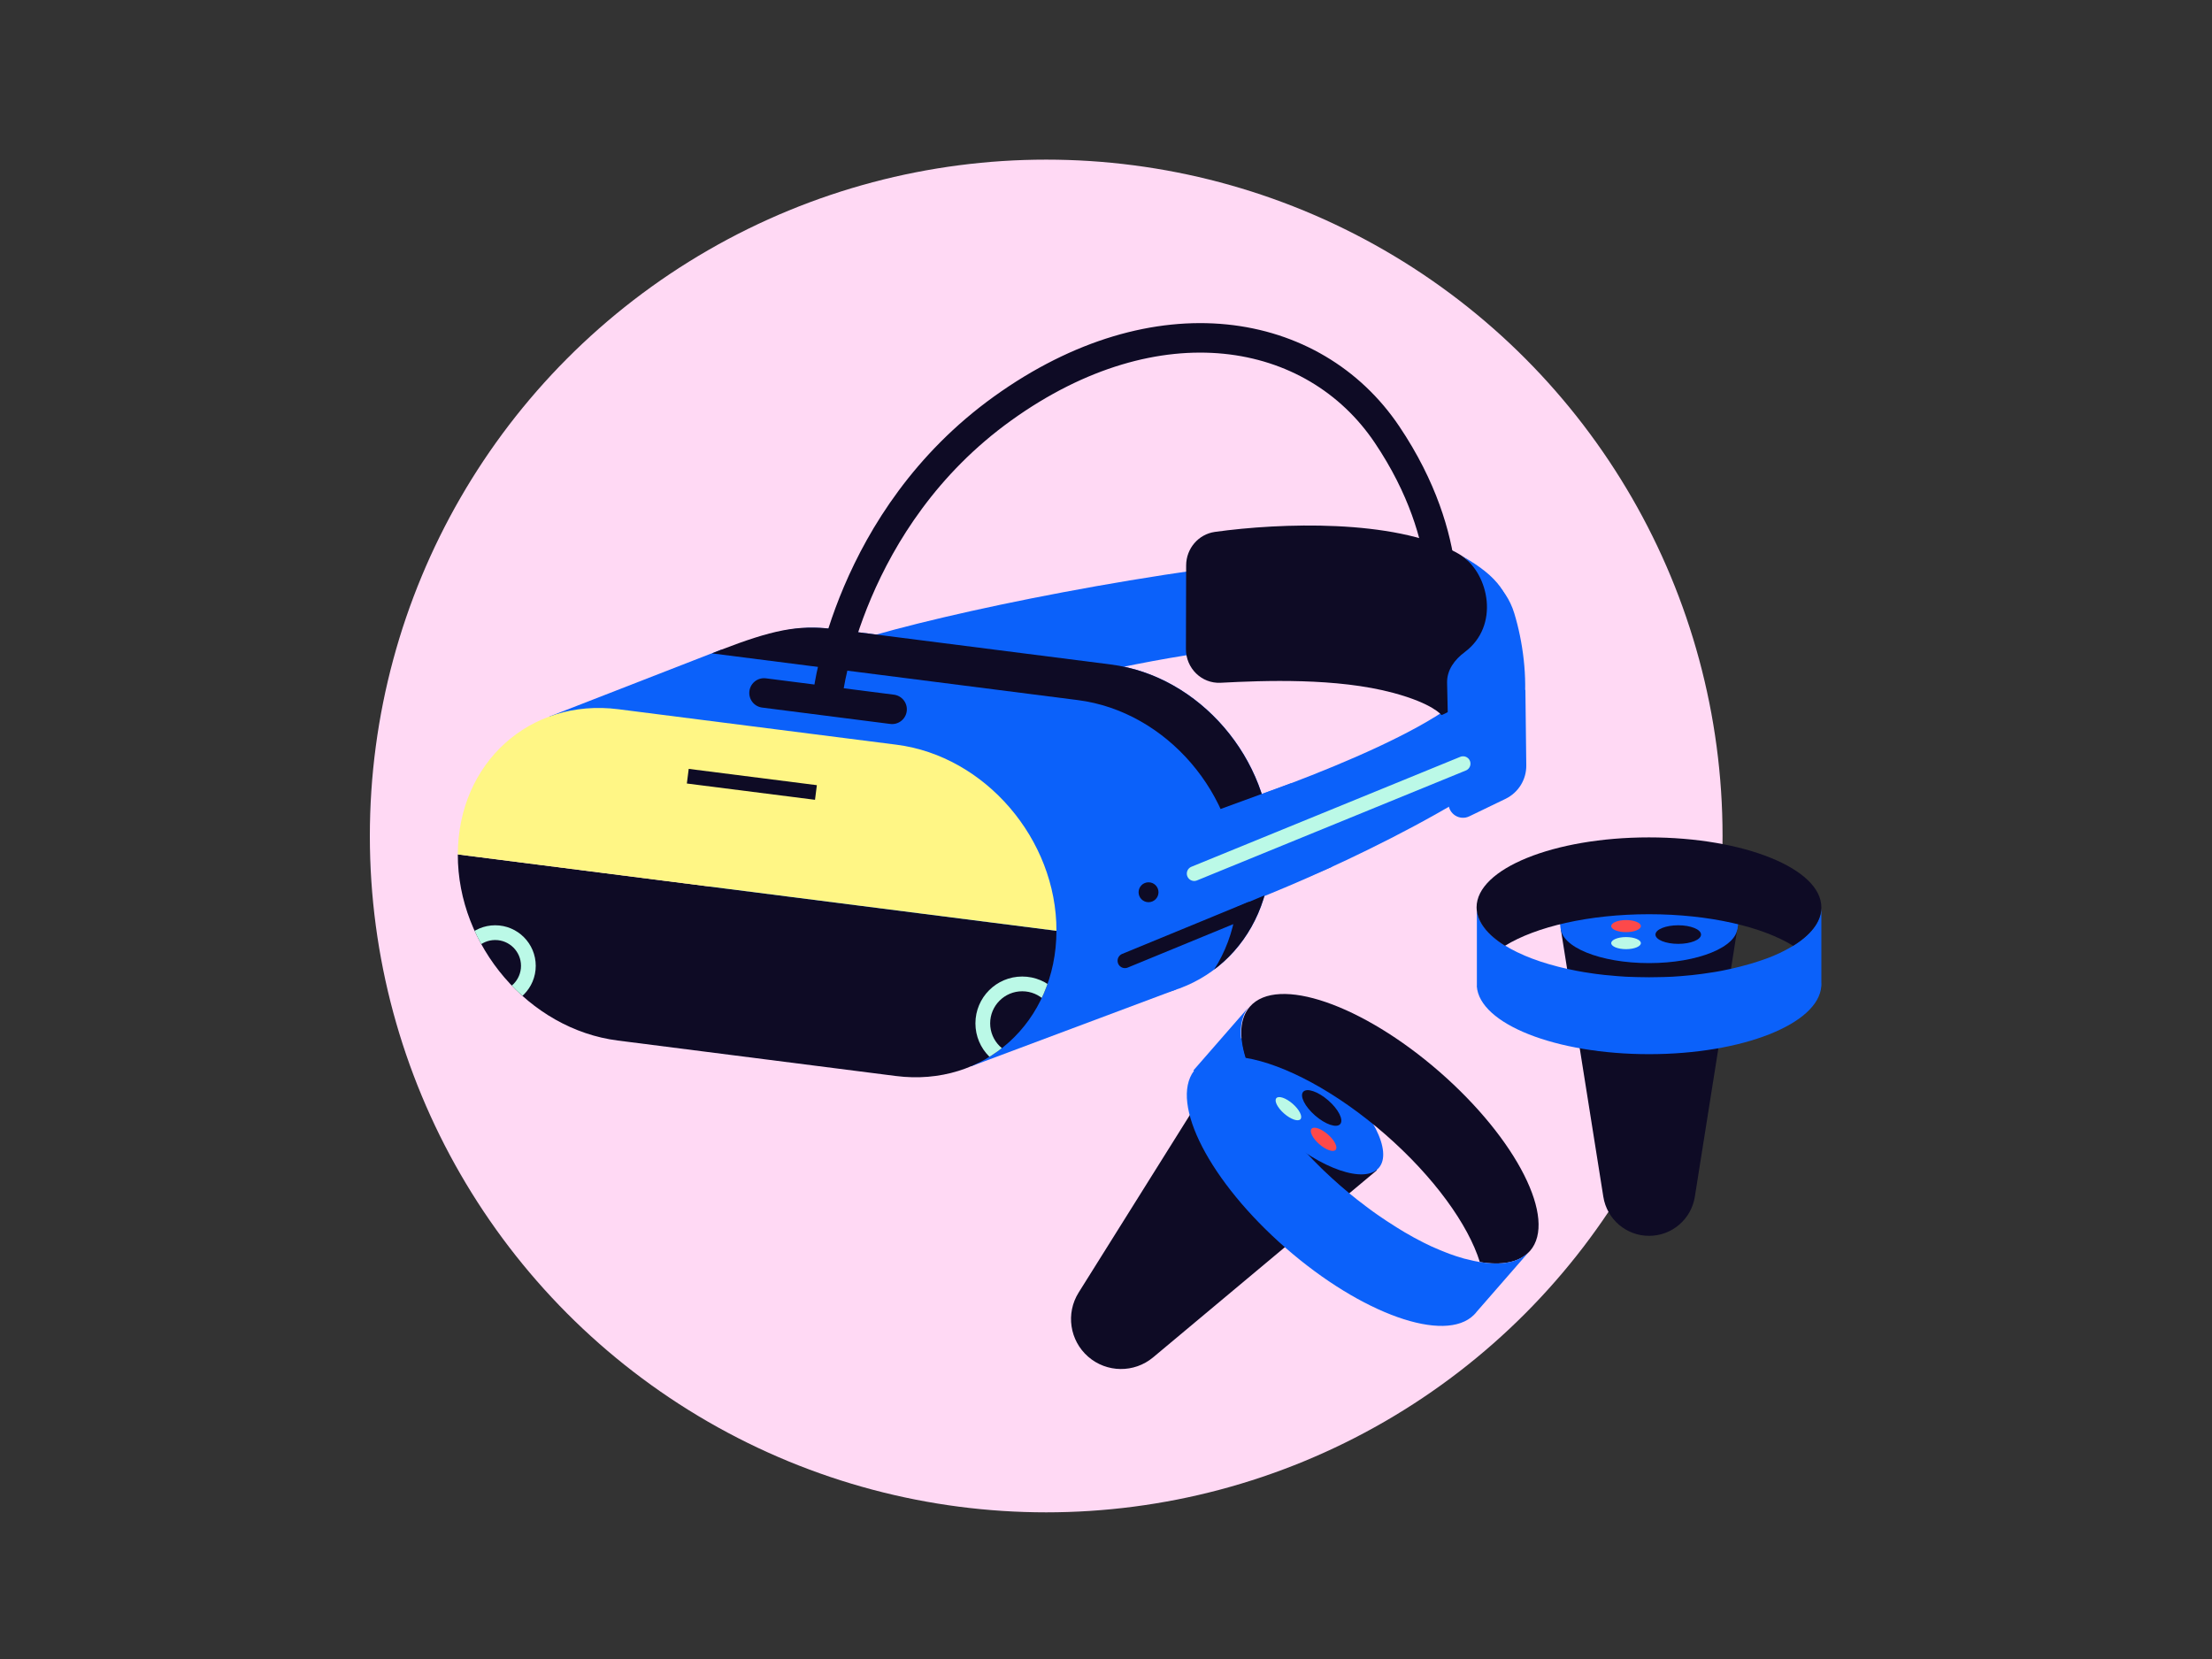 <?xml version="1.0" encoding="UTF-8"?>
<!-- Generator: Adobe Illustrator 27.0.0, SVG Export Plug-In . SVG Version: 6.00 Build 0)  -->
<svg xmlns="http://www.w3.org/2000/svg" xmlns:xlink="http://www.w3.org/1999/xlink" version="1.1" x="0px" y="0px" viewBox="0 0 300 225" style="enable-background:new 0 0 300 225;" xml:space="preserve">
<rect x="0" y="0" width="300" height="225" fill="#333333" stroke="none"/>
<style type="text/css">
	.st0{display:none;}
	.st1{display:inline;fill:#B1B1B1;}
	.st2{fill:#BBF9E7;}
	.st3{fill:#FD494A;}
	.st4{fill:#FFBF19;}
	.st5{fill:#0B61FA;}
	.st6{fill:#FFF685;}
	.st7{fill:none;stroke:#0B61FA;stroke-width:2;stroke-linejoin:round;stroke-miterlimit:10;}
	.st8{fill:none;stroke:#0B61FA;stroke-width:2;stroke-linecap:round;stroke-linejoin:round;stroke-miterlimit:10;}
	.st9{fill:#0E0B25;}
	.st10{fill:none;stroke:#BBF9E7;stroke-width:2;stroke-linecap:round;stroke-linejoin:round;stroke-miterlimit:10;}
	.st11{fill:none;stroke:#0E0B25;stroke-width:3;stroke-linecap:round;stroke-linejoin:round;stroke-miterlimit:10;}
	.st12{fill:#FFD9F4;}
	.st13{fill:none;stroke:#0E0B25;stroke-width:14.276;stroke-linejoin:round;stroke-miterlimit:10;}
	.st14{fill:#BBF9E7;stroke:#0B61FA;stroke-width:35.689;stroke-linecap:round;stroke-linejoin:round;stroke-miterlimit:10;}
	.st15{fill:none;stroke:#0B61FA;stroke-width:14.276;stroke-linejoin:round;stroke-miterlimit:10;}
	.st16{fill:none;stroke:#0B61FA;stroke-width:14.276;stroke-linecap:round;stroke-linejoin:round;stroke-miterlimit:10;}
	.st17{fill:none;stroke:#0B61FA;stroke-width:28.551;stroke-linejoin:round;stroke-miterlimit:10;}
	.st18{fill:none;stroke:#0B61FA;stroke-width:37.545;stroke-linejoin:round;stroke-miterlimit:10;}
	.st19{fill:none;stroke:#0E0B25;stroke-width:35.689;stroke-linecap:round;stroke-linejoin:round;stroke-miterlimit:10;}
	.st20{fill:none;stroke:#BBF9E7;stroke-width:3;stroke-miterlimit:10;}
	.st21{fill:#FD494A;stroke:#FFD9F4;stroke-width:4.346;stroke-linecap:round;stroke-linejoin:round;stroke-miterlimit:10;}
	.st22{fill:none;stroke:#BBF9E7;stroke-width:3;stroke-linejoin:round;stroke-miterlimit:10;}
	.st23{clip-path:url(#SVGID_00000176734504531559551350000000363524907766540730_);fill:#FD494A;}
	
		.st24{clip-path:url(#SVGID_00000176734504531559551350000000363524907766540730_);fill:#FD494A;stroke:#FFF685;stroke-width:4.346;stroke-linecap:round;stroke-linejoin:round;stroke-miterlimit:10;}
	
		.st25{clip-path:url(#SVGID_00000176734504531559551350000000363524907766540730_);fill:none;stroke:#0B61FA;stroke-width:3.332;stroke-linecap:round;stroke-linejoin:round;stroke-miterlimit:10;}
	
		.st26{clip-path:url(#SVGID_00000176734504531559551350000000363524907766540730_);fill:none;stroke:#FD494A;stroke-width:9.517;stroke-linecap:round;stroke-linejoin:round;stroke-miterlimit:10;}
	.st27{fill:none;stroke:#0E0B25;stroke-width:9.517;stroke-linecap:round;stroke-linejoin:round;stroke-miterlimit:10;}
	.st28{fill:#FFA6EA;}
	.st29{fill:none;stroke:#0E0B25;stroke-width:4.5;stroke-linecap:round;stroke-linejoin:round;stroke-miterlimit:10;}
	.st30{fill:none;stroke:#0E0B25;stroke-width:16.247;stroke-linecap:square;stroke-miterlimit:10;}
	.st31{fill:none;stroke:#FD494A;stroke-width:4.5;stroke-miterlimit:10;}
	.st32{fill:none;}
	.st33{fill:none;stroke:#FD494A;stroke-width:4.642;stroke-linecap:round;stroke-miterlimit:10;}
	.st34{fill:none;stroke:#0E0B25;stroke-width:4.5;stroke-linejoin:round;stroke-miterlimit:10;}
	.st35{fill:none;stroke:#FFBF19;stroke-width:4.5;stroke-miterlimit:10;}
	.st36{fill:none;stroke:#0E0B25;stroke-width:4.642;stroke-miterlimit:10;}
	.st37{fill:none;stroke:#0B61FA;stroke-width:4.5;stroke-linecap:round;stroke-linejoin:round;stroke-miterlimit:10;}
	.st38{fill:none;stroke:#FFA6EA;stroke-width:2;stroke-linecap:round;stroke-linejoin:round;stroke-miterlimit:10;}
	.st39{fill:none;stroke:#FD494A;stroke-width:2;stroke-linecap:round;stroke-linejoin:round;stroke-miterlimit:10;}
	.st40{fill:none;stroke:#FFF685;stroke-width:2;stroke-linecap:round;stroke-linejoin:round;stroke-miterlimit:10;}
	.st41{fill:none;stroke:#FD494A;stroke-width:3;stroke-linecap:round;stroke-linejoin:round;stroke-miterlimit:10;}
	.st42{fill:none;stroke:#FFFFFF;stroke-width:3;stroke-linecap:round;stroke-linejoin:round;stroke-miterlimit:10;}
	.st43{fill:none;stroke:#0E0B25;stroke-width:14.69;stroke-linecap:round;stroke-linejoin:round;stroke-miterlimit:10;}
	.st44{fill:none;stroke:#FD494A;stroke-width:10.493;stroke-miterlimit:10;}
	.st45{fill:none;stroke:#FD494A;stroke-width:10.493;stroke-linejoin:round;stroke-miterlimit:10;}
	.st46{fill:none;stroke:#0B61FA;stroke-width:4.5;stroke-linecap:round;stroke-miterlimit:10;}
	.st47{fill:#FFFFFF;}
	.st48{fill:none;stroke:#FFBF19;stroke-width:10;stroke-miterlimit:10;}
	.st49{fill:none;stroke:#0E0B25;stroke-width:4.5;stroke-linecap:round;stroke-miterlimit:10;}
	.st50{fill:none;stroke:#FD494A;stroke-width:4.5;stroke-linecap:round;stroke-miterlimit:10;}
	.st51{fill:none;stroke:#BBF9E7;stroke-width:4.5;stroke-linecap:round;stroke-miterlimit:10;}
	
		.st52{clip-path:url(#SVGID_00000025404193940504528790000006181143918097055167_);fill:none;stroke:#0E0B25;stroke-width:14.69;stroke-linecap:round;stroke-linejoin:round;stroke-miterlimit:10;}
	.st53{fill:none;stroke:#0B61FA;stroke-width:3;stroke-linecap:round;stroke-linejoin:round;stroke-miterlimit:10;}
	.st54{clip-path:url(#SVGID_00000180324192594824910020000016316915205430275201_);}
	.st55{clip-path:url(#SVGID_00000000905650004359907680000016974764512741609404_);}
	.st56{fill:none;stroke:#FD494A;stroke-width:2;stroke-linecap:round;stroke-miterlimit:10;}
	.st57{fill:none;stroke:#FFD9F4;stroke-width:15.65;stroke-miterlimit:10;}
	.st58{fill:none;stroke:#FD494A;stroke-width:16.694;stroke-miterlimit:10;}
	.st59{fill:none;stroke:#0E0B25;stroke-width:2;stroke-linecap:round;stroke-linejoin:round;stroke-miterlimit:10;}
	.st60{fill:none;stroke:#FFFFFF;stroke-width:15.65;stroke-linecap:round;stroke-miterlimit:10;}
	.st61{clip-path:url(#SVGID_00000142135357880778710590000009467094362996385930_);}
	.st62{fill:none;stroke:#FD494A;stroke-width:4.5;stroke-linecap:round;stroke-linejoin:round;stroke-miterlimit:10;}
	.st63{clip-path:url(#SVGID_00000145045802400192918750000006473127495229587590_);fill:#0E0B25;}
	.st64{fill:none;stroke:#0E0B25;stroke-width:4;stroke-linecap:round;stroke-linejoin:round;stroke-miterlimit:10;}
	.st65{clip-path:url(#SVGID_00000001629961042308720140000004029920516928183197_);}
	.st66{fill:none;stroke:#BBF9E7;stroke-width:4.5;stroke-miterlimit:10;}
	.st67{fill:none;stroke:#0E0B25;stroke-width:4.764;stroke-linecap:round;stroke-linejoin:round;stroke-miterlimit:10;}
	.st68{clip-path:url(#SVGID_00000181068534350206326160000003926861156270743424_);fill:#0E0B25;}
	.st69{clip-path:url(#SVGID_00000037653257419871183800000003341950960974398607_);}
	.st70{fill:none;stroke:#BBF9E7;stroke-width:3;stroke-linecap:round;stroke-linejoin:round;stroke-miterlimit:10;}
	.st71{clip-path:url(#SVGID_00000066483130647632690030000017043339220316971910_);}
	.st72{fill:#BBF9E7;stroke:#FFFFFF;stroke-width:2;stroke-miterlimit:10;}
	.st73{clip-path:url(#SVGID_00000072239586040839948980000015089298873125926836_);fill:#0E0B25;}
	.st74{fill:none;stroke:#FFA6EA;stroke-width:27.47;stroke-miterlimit:10;}
	.st75{fill:none;stroke:#0E0B25;stroke-width:3;stroke-linejoin:round;stroke-miterlimit:10;}
	.st76{fill:none;stroke:#0B61FA;stroke-width:9.157;stroke-miterlimit:10;}
	.st77{fill:none;stroke:#FFFFFF;stroke-width:4.578;stroke-miterlimit:10;}
	.st78{fill:none;stroke:#0E0B25;stroke-width:4.578;stroke-miterlimit:10;}
	.st79{fill:none;stroke:#FFFFFF;stroke-width:4.5;stroke-linecap:round;stroke-miterlimit:10;}
	.st80{fill:none;stroke:#FFA6EA;stroke-width:3;stroke-linecap:round;stroke-linejoin:round;stroke-miterlimit:10;}
	.st81{fill:none;stroke:#FFA6EA;stroke-width:4.578;stroke-linecap:round;stroke-linejoin:round;stroke-miterlimit:10;}
	.st82{fill:none;stroke:#FD494A;stroke-width:2;stroke-linejoin:round;stroke-miterlimit:10;}
	.st83{fill:none;stroke:#FFD9F4;stroke-width:2.058;stroke-miterlimit:10;}
	.st84{fill:none;stroke:#0B61FA;stroke-width:3.087;stroke-linecap:round;stroke-linejoin:round;stroke-miterlimit:10;}
	.st85{fill:none;stroke:#FFFFFF;stroke-width:4.5;stroke-linejoin:round;stroke-miterlimit:10;}
	.st86{fill:none;stroke:#FFBF19;stroke-width:2;stroke-linecap:round;stroke-linejoin:round;stroke-miterlimit:10;}
	.st87{fill:none;stroke:#FFFFFF;stroke-width:2;stroke-linecap:round;stroke-linejoin:round;stroke-miterlimit:10;}
	.st88{fill:none;stroke:#FFBF19;stroke-width:2;stroke-linecap:round;stroke-miterlimit:10;}
	.st89{fill:#BBF9E7;stroke:#FFBF19;stroke-width:3.824;stroke-miterlimit:10;}
	.st90{fill:none;stroke:#FFBF19;stroke-width:3.824;stroke-miterlimit:10;}
	.st91{fill:none;stroke:#0E0B25;stroke-width:2;stroke-linecap:round;stroke-miterlimit:10;}
	.st92{fill:none;stroke:#0E0B25;stroke-width:9;stroke-miterlimit:10;}
	.st93{fill:none;stroke:#FFA6EA;stroke-width:2;stroke-miterlimit:10;}
	.st94{fill:none;stroke:#FFBF19;stroke-width:2;stroke-miterlimit:10;}
	.st95{fill:none;stroke:#FFA6EA;stroke-width:2;stroke-linejoin:round;stroke-miterlimit:10;}
	.st96{fill:none;stroke:#FFBF19;stroke-width:2;stroke-linejoin:round;stroke-miterlimit:10;}
	.st97{fill:none;stroke:#FFBF19;stroke-width:13;stroke-linecap:round;stroke-miterlimit:10;}
	.st98{fill:none;stroke:#FFBF19;stroke-width:10;stroke-linecap:round;stroke-miterlimit:10;}
	.st99{fill:none;stroke:#0B61FA;stroke-width:10;stroke-miterlimit:10;}
	.st100{fill:none;stroke:#FD494A;stroke-width:10;stroke-miterlimit:10;}
	.st101{fill:none;stroke:#0E0B25;stroke-width:10;stroke-miterlimit:10;}
	.st102{fill:none;stroke:#FFA6EA;stroke-width:10;stroke-miterlimit:10;}
	.st103{fill:none;stroke:#0E0B25;stroke-width:2;stroke-linejoin:round;stroke-miterlimit:10;}
	.st104{fill:none;stroke:#0E0B25;stroke-width:2;stroke-linecap:round;stroke-linejoin:round;}
	.st105{fill:none;stroke:#0E0B25;stroke-width:2;stroke-linecap:round;stroke-linejoin:round;stroke-dasharray:0.098,4.892;}
	
		.st106{fill:none;stroke:#0E0B25;stroke-width:2;stroke-linecap:round;stroke-linejoin:round;stroke-dasharray:0.098,4.892,0.098,4.892;}
	.st107{fill:none;stroke:#0E0B25;stroke-width:2;stroke-linecap:round;stroke-linejoin:round;stroke-dasharray:0.1,5.008;}
	
		.st108{fill:none;stroke:#0E0B25;stroke-width:2;stroke-linecap:round;stroke-linejoin:round;stroke-dasharray:0.1,5.008,0.1,5.008;}
	.st109{clip-path:url(#SVGID_00000021804488141011164940000009502280818281499546_);}
	.st110{clip-path:url(#SVGID_00000087400899166850058670000014542098574784370602_);}
	.st111{fill:none;stroke:#0B61FA;stroke-width:12;stroke-miterlimit:10;}
	.st112{fill:none;stroke:#0B61FA;stroke-width:5;stroke-linecap:round;stroke-linejoin:round;stroke-miterlimit:10;}
	.st113{clip-path:url(#SVGID_00000016763887792356526730000000724869701926789823_);}
	.st114{clip-path:url(#SVGID_00000121983180029720634310000008696536439893140130_);}
	.st115{fill:none;stroke:#FFF685;stroke-width:2;stroke-linejoin:round;stroke-miterlimit:10;}
	.st116{fill:none;stroke:#FFA6EA;stroke-width:12;stroke-miterlimit:10;}
	.st117{fill:none;stroke:#0B61FA;stroke-width:4;stroke-miterlimit:10;}
	.st118{fill:none;stroke:#FFFFFF;stroke-width:2;stroke-miterlimit:10;}
	.st119{fill:none;stroke:#0E0B25;stroke-width:2;stroke-miterlimit:10;}
	.st120{fill:none;stroke:#FFFFFF;stroke-width:2;stroke-linecap:round;stroke-miterlimit:10;}
	.st121{fill:none;stroke:#0E0B25;stroke-width:4;stroke-miterlimit:10;}
	.st122{fill:none;stroke:#0B61FA;stroke-width:4;stroke-linecap:round;stroke-linejoin:round;stroke-miterlimit:10;}
	.st123{fill:none;stroke:#0E0B25;stroke-linecap:round;stroke-miterlimit:10;}
	.st124{clip-path:url(#SVGID_00000114786728795218360930000000322896365717399955_);}
	.st125{fill:#0E0B25;stroke:#FFBF19;stroke-width:2;stroke-miterlimit:10;}
	.st126{fill:#0E0B25;stroke:#FFBF19;stroke-width:2;stroke-linecap:round;stroke-miterlimit:10;}
	.st127{fill:none;stroke:#0E0B25;stroke-width:7;stroke-linecap:square;stroke-miterlimit:10;}
	.st128{fill:none;stroke:#FD494A;stroke-width:2;stroke-miterlimit:10;}
	.st129{clip-path:url(#SVGID_00000174573955370225398170000012725243145710896059_);fill:#0E0B25;}
	.st130{clip-path:url(#SVGID_00000056419763230611135850000015678317141974503555_);}
	.st131{fill:none;stroke:#BBF9E7;stroke-width:2;stroke-miterlimit:10;}
	.st132{fill:none;stroke:#FFF685;stroke-width:4;stroke-linecap:round;stroke-miterlimit:10;}
	.st133{fill:none;stroke:#0B61FA;stroke-width:10.728;stroke-miterlimit:10;}
	.st134{fill:none;stroke:#0B61FA;stroke-width:2.682;stroke-miterlimit:10;}
	.st135{clip-path:url(#SVGID_00000049185141012069203400000006041023123843250331_);}
	.st136{fill:none;stroke:#FFF685;stroke-width:9.217;stroke-linecap:round;stroke-miterlimit:10;}
	.st137{fill:none;stroke:#FFF685;stroke-width:4.609;stroke-linecap:round;stroke-miterlimit:10;}
	.st138{fill:none;stroke:#0E0B25;stroke-width:2.66;stroke-miterlimit:10;}
	.st139{fill:none;stroke:#BBF9E7;stroke-width:2;stroke-linecap:round;stroke-miterlimit:10;}
	.st140{fill:none;stroke:#0B61FA;stroke-width:2;stroke-linecap:round;stroke-miterlimit:10;}
</style>
<g id="Layer_20" class="st0">
	<rect x="-398.3" y="-2646.04" class="st1" width="6944.34" height="3642.28"></rect>
</g>
<g id="Illu-big-1">
</g>
<g id="Illu-big-2">
</g>
<g id="Illu-big-3">
</g>
<g id="Illu-big-4">
</g>
<g id="Illu-small-1">
</g>
<g id="Illu-small-2">
</g>
<g id="Illu-small-3">
</g>
<g id="Illu-small-4">
</g>
<g id="Illu-small-5">
</g>
<g id="Illu-small-6">
</g>
<g id="Illu-small-7">
</g>
<g id="Illu-small-8">
</g>
<g id="Illu-small-9">
</g>
<g id="Illu-small-10">
</g>
<g id="Illu-small-11">
	<g>
		<circle class="st12" cx="141.89" cy="113.38" r="91.73"></circle>
		<g>
			<g>
				<g>
					<g>
						<g>
							<path class="st5" d="M165.63,123.79l-4.59-12.66c0,0,25.38-7.88,35.82-15.39c2.38-1.71,2.84-3.01,2.85-3.25         c-0.18-0.69-3.96-4.62-17.55-5.19c-21.24-0.89-50.38,8.13-61.73,11.67l-4.27-12.11c11.94-3.73,40.97-9.78,65.21-11.72         c11.7-0.93,21.67,0.35,24.01,8.06c2.33,7.68,2.55,19.14-4.19,23.39C184.54,117.08,165.63,123.79,165.63,123.79z"></path>
						</g>
						<g>
							<g>
								<path class="st5" d="M150.57,135.05l-37.71-4.81c-12.01-1.53-21.72-12.83-21.69-25.24v0c0.03-12.41,9.78-21.23,21.79-19.69          l37.71,4.81c12.01,1.53,21.72,12.83,21.69,25.24v0C172.33,127.77,162.58,136.59,150.57,135.05z"></path>
								<polyline class="st5" points="74.53,97.17 97.78,88.12 163.41,107.43 159.44,134.23 131.69,144.62         "></polyline>
								<path class="st9" d="M143.28,126.24L143.28,126.24c-0.03,12.41-9.78,21.23-21.79,19.69l-37.71-4.81          c-12.01-1.53-21.72-12.83-21.69-25.24v0"></path>
								<path class="st6" d="M62.09,115.88c0.03-12.41,9.78-21.23,21.79-19.69l37.71,4.81c12.01,1.53,21.72,12.83,21.69,25.24"></path>
								<g>
									<defs>
										<path id="SVGID_00000076561446556993463390000002498152601537004958_" d="M87.02,63.38l-0.05,24.01l59.21,7.56            c12.01,1.53,21.72,12.83,21.69,25.24v0c-0.03,12.41-9.78,21.23-21.79,19.69l44.09,5.63l0.15-68.95L87.02,63.38z"></path>
									</defs>
									<clipPath id="SVGID_00000097487420581619003380000014093584984053147314_">
										<use xlink:href="#SVGID_00000076561446556993463390000002498152601537004958_" style="overflow:visible;"></use>
									</clipPath>
									<path style="clip-path:url(#SVGID_00000097487420581619003380000014093584984053147314_);fill:#0E0B25;" d="M150.57,135.05           l-37.71-4.81c-12.01-1.53-21.56-22.31-21.56-22.31L80.04,95.7c0,0,7.64-3.69,17.74-7.57c6.87-2.64,10.41-3.43,15.17-2.82           l37.71,4.81c12.01,1.53,21.72,12.83,21.69,25.24v0C172.33,127.77,162.58,136.59,150.57,135.05z"></path>
								</g>
							</g>
							<line class="st119" x1="93.28" y1="105.27" x2="110.66" y2="107.48"></line>
							<line class="st64" x1="103.62" y1="93.98" x2="120.99" y2="96.2"></line>
						</g>
						<path class="st64" d="M112.31,93.98c0,0,2.78-23.58,23.68-38.59s42.18-11.24,52.12,3.54c9.75,14.49,7.26,26.2,7.26,26.2"></path>
					</g>
					<path class="st9" d="M160.87,76.68l-0.03,11.33c-0.01,2.63,2.14,4.72,4.7,4.59c5.88-0.31,15.76-0.69,23.42,1.37       c5.39,1.45,6.54,3.01,6.54,3.01s4.65-1.51,6.47-8.63c0.42-1.66,0.49-4.26,0.12-6.45c-0.57-3.41-2.07-5.64-4.69-7.03       c-8.46-4.47-23.66-3.98-32.64-2.73C162.53,72.46,160.88,74.39,160.87,76.68z"></path>
					<polygon class="st5" points="175.11,106.22 151.39,114.89 152.44,129.49 180.65,117.56      "></polygon>
					<line class="st59" x1="169.53" y1="123.32" x2="152.57" y2="130.3"></line>
					<circle class="st9" cx="155.77" cy="121.01" r="1.35"></circle>
					<path class="st5" d="M196.43,100.29l-0.17-7.68c-0.04-1.73,1.01-3.14,2.39-4.17c4.79-3.57,3.27-10.53-0.35-13.02       c9.81,5.52,7.11,10.47,2.7,24.54L196.43,100.29z"></path>
					<path class="st5" d="M196.45,96.41v12.53c0,1.45,1.52,2.41,2.83,1.77l4.91-2.37c1.73-0.84,2.83-2.6,2.81-4.53l-0.12-10.26       L196.45,96.41z"></path>
				</g>
				<g>
					<defs>
						<path id="SVGID_00000092424700301695700630000011091025444051146679_" d="M143.28,126.24L143.28,126.24        c-0.03,12.41-9.78,21.23-21.79,19.69l-37.71-4.81c-12.01-1.53-21.72-12.83-21.69-25.24v0"></path>
					</defs>
					<clipPath id="SVGID_00000148635914910578592160000011129477208571364758_">
						<use xlink:href="#SVGID_00000092424700301695700630000011091025444051146679_" style="overflow:visible;"></use>
					</clipPath>
					<g style="clip-path:url(#SVGID_00000148635914910578592160000011129477208571364758_);">
						<circle class="st131" cx="67.16" cy="130.99" r="4.5"></circle>
						<circle class="st131" cx="138.64" cy="138.79" r="5.35"></circle>
					</g>
				</g>
			</g>
			<line class="st10" x1="161.96" y1="118.48" x2="198.43" y2="103.57"></line>
		</g>
		<g>
			<g>
				<path class="st9" d="M223.65,167.61L223.65,167.61c-3.09,0-5.72-2.25-6.2-5.3l-5.76-36.25h23.92l-5.75,36.25      C229.37,165.37,226.74,167.61,223.65,167.61z"></path>
				<ellipse class="st5" cx="223.65" cy="125.74" rx="11.99" ry="4.88"></ellipse>
				<polygon class="st5" points="211.31,123.38 224.85,118.24 236.1,123.42 235.61,126.06 211.68,126.05     "></polygon>
				<g>
					<path class="st5" d="M200.29,133.76c0.37,5.11,10.68,9.21,23.36,9.21s22.99-4.1,23.36-9.21h0.01v-0.11       c0-0.06,0.01-0.12,0.01-0.18c0-0.08-0.01-0.16-0.01-0.24v-9.99c-0.09,1.85-1.48,3.58-3.82,5.03c-0.43,0.26-0.89,0.51-1.38,0.76       c-0.11,0.05-0.21,0.11-0.32,0.16c0,0-0.01,0-0.01,0.01c-0.29,0.14-0.59,0.27-0.9,0.4c-0.03,0.01-0.06,0.03-0.09,0.04       c0,0,0,0,0,0c-0.27,0.11-0.55,0.23-0.84,0.33c-0.12,0.05-0.24,0.09-0.36,0.13c-0.2,0.07-0.4,0.14-0.61,0.21       c-0.12,0.04-0.24,0.08-0.37,0.12c-0.31,0.1-0.62,0.2-0.93,0.29c-0.05,0.01-0.1,0.03-0.15,0.04c-0.2,0.06-0.41,0.11-0.62,0.17       c-0.12,0.03-0.23,0.06-0.34,0.09c-0.07,0.02-0.14,0.04-0.21,0.06c-0.15,0.04-0.31,0.07-0.46,0.11       c-0.21,0.05-0.41,0.1-0.62,0.15c-0.02,0.01-0.04,0.01-0.07,0.02c-0.26,0.06-0.54,0.11-0.81,0.17       c-0.14,0.03-0.28,0.06-0.43,0.09c-0.05,0.01-0.09,0.02-0.14,0.03c-0.2,0.04-0.4,0.07-0.6,0.11c-0.16,0.03-0.31,0.06-0.47,0.08       c-0.11,0.02-0.23,0.04-0.34,0.05c-0.31,0.05-0.62,0.1-0.94,0.14c-0.12,0.02-0.23,0.03-0.35,0.05       c-0.16,0.02-0.32,0.04-0.48,0.06c-0.22,0.03-0.44,0.06-0.67,0.08c-0.05,0.01-0.1,0.01-0.15,0.02       c-0.44,0.05-0.88,0.09-1.32,0.12c-0.12,0.01-0.24,0.02-0.35,0.03c-0.19,0.01-0.38,0.03-0.57,0.04       c-0.14,0.01-0.28,0.02-0.42,0.03c-0.15,0.01-0.3,0.02-0.45,0.02c-0.29,0.01-0.58,0.02-0.87,0.03c-0.03,0-0.06,0-0.09,0       c-0.14,0-0.28,0.01-0.42,0.01c-0.46,0.01-0.92,0.02-1.39,0.02s-0.93-0.01-1.39-0.02c-0.14,0-0.28-0.01-0.42-0.01       c-0.19-0.01-0.39-0.01-0.58-0.02c-0.13-0.01-0.25-0.01-0.38-0.01c-0.15-0.01-0.3-0.01-0.45-0.02c-0.33-0.02-0.67-0.04-1-0.07       c-0.12-0.01-0.23-0.02-0.35-0.03c-0.29-0.02-0.58-0.05-0.87-0.08c-0.15-0.01-0.3-0.03-0.45-0.04c-0.04,0-0.08-0.01-0.12-0.01       c-0.39-0.04-0.78-0.09-1.17-0.14c-0.12-0.02-0.23-0.03-0.35-0.05c-0.23-0.03-0.45-0.07-0.67-0.1       c-0.09-0.01-0.18-0.03-0.26-0.04c-0.11-0.02-0.23-0.04-0.34-0.05c-0.36-0.06-0.71-0.12-1.06-0.19       c-0.05-0.01-0.1-0.02-0.14-0.03c-0.34-0.07-0.67-0.14-1-0.21c-0.08-0.02-0.16-0.03-0.24-0.05c-0.02-0.01-0.05-0.01-0.07-0.02       c-0.19-0.04-0.37-0.09-0.56-0.13c-0.18-0.04-0.35-0.08-0.53-0.13c-0.07-0.02-0.14-0.04-0.21-0.06       c-0.32-0.08-0.64-0.17-0.95-0.26c-0.06-0.02-0.11-0.03-0.17-0.05c-0.37-0.11-0.74-0.22-1.09-0.34       c-0.18-0.06-0.35-0.12-0.52-0.19c-0.17-0.06-0.35-0.12-0.52-0.18c0,0,0,0,0,0c-0.1-0.04-0.19-0.08-0.29-0.12       c-0.23-0.09-0.46-0.18-0.68-0.27c-0.03-0.01-0.06-0.03-0.09-0.04c-0.17-0.07-0.34-0.15-0.5-0.23       c-0.13-0.06-0.26-0.11-0.38-0.17c-0.01,0-0.02-0.01-0.03-0.01c-0.3-0.15-0.6-0.3-0.88-0.45c-0.11-0.06-0.21-0.12-0.31-0.18       c-0.17-0.1-0.34-0.19-0.5-0.29c0,0,0,0,0,0c-2.42-1.5-3.84-3.28-3.84-5.21v10.69H200.29z"></path>
					<path class="st47" d="M205.81,127.35c0.01,0,0.02-0.01,0.02-0.01C205.82,127.34,205.81,127.35,205.81,127.35z"></path>
					<path class="st47" d="M209.92,125.8c0.05-0.02,0.11-0.03,0.16-0.05C210.03,125.77,209.97,125.79,209.92,125.8z"></path>
					<polygon class="st47" points="243.19,128.27 243.19,128.27 243.19,128.27      "></polygon>
					<path class="st9" d="M204.11,128.27c4.18-2.58,11.37-4.28,19.54-4.28s15.36,1.7,19.54,4.28c2.35-1.45,3.74-3.17,3.82-5.03       c0-0.06,0.01-0.12,0.01-0.18c0-5.24-10.47-9.49-23.38-9.49c-12.91,0-23.38,4.25-23.38,9.49       C200.28,124.98,201.69,126.77,204.11,128.27z"></path>
				</g>
			</g>
			<ellipse class="st9" cx="227.61" cy="126.75" rx="3.09" ry="1.26"></ellipse>
			<ellipse class="st3" cx="220.53" cy="125.6" rx="2.01" ry="0.82"></ellipse>
			<ellipse class="st2" cx="220.53" cy="127.91" rx="2.01" ry="0.82"></ellipse>
		</g>
		<g>
			<g>
				<path class="st9" d="M147.58,184L147.58,184c-2.51-2.19-3.06-5.88-1.29-8.7l21.01-33.54l19.44,16.95l-30.36,25.39      C153.82,186.23,150.09,186.19,147.58,184z"></path>
				
					<ellipse transform="matrix(0.657 -0.754 0.754 0.657 -52.265 185.025)" class="st5" cx="177.25" cy="149.96" rx="5.26" ry="12.92"></ellipse>
				
					<ellipse transform="matrix(0.657 -0.754 0.754 0.657 -51.857 186.646)" class="st9" cx="179.24" cy="150.33" rx="1.36" ry="3.33"></ellipse>
				
					<ellipse transform="matrix(0.657 -0.754 0.754 0.657 -54.973 188.301)" class="st3" cx="179.5" cy="154.58" rx="0.88" ry="2.17"></ellipse>
				
					<ellipse transform="matrix(0.657 -0.754 0.754 0.657 -53.475 183.283)" class="st2" cx="174.73" cy="150.42" rx="0.88" ry="2.17"></ellipse>
				<g>
					<path class="st47" d="M170.96,143.93c0.01,0,0.02,0.01,0.03,0.01C170.97,143.94,170.96,143.94,170.96,143.93z"></path>
					<path class="st47" d="M175.39,145.58c0.06,0.03,0.11,0.05,0.17,0.08C175.5,145.64,175.45,145.61,175.39,145.58z"></path>
					<polygon class="st47" points="200.69,171.17 200.69,171.17 200.69,171.17      "></polygon>
					<path class="st9" d="M168.93,143.47c5.22,0.86,12.27,4.57,18.92,10.36c6.64,5.79,11.28,12.27,12.85,17.33       c2.93,0.49,5.29,0.07,6.67-1.37c0.04-0.05,0.09-0.09,0.14-0.14c3.71-4.26-1.78-15.13-12.27-24.28s-22.01-13.11-25.72-8.85       C168.14,138.09,168.02,140.54,168.93,143.47z"></path>
				</g>
			</g>
			<path class="st5" d="M161.93,145.23c-3.32,4.41,2.15,15.05,12.46,24.04c10.3,8.98,21.59,12.96,25.51,9.06l0.01,0l0.07-0.09     c0.04-0.05,0.09-0.09,0.13-0.13c0.06-0.06,0.11-0.13,0.16-0.2l7.08-8.12c-1.38,1.45-3.74,1.86-6.67,1.37     c-0.53-0.09-1.09-0.21-1.66-0.36c-0.13-0.03-0.25-0.06-0.38-0.09c-0.01,0-0.01,0-0.02,0c-0.33-0.09-0.67-0.2-1.02-0.31     c-0.03-0.01-0.07-0.02-0.1-0.03c0,0,0,0,0,0c-0.3-0.1-0.61-0.21-0.92-0.32c-0.13-0.05-0.26-0.1-0.39-0.15     c-0.21-0.08-0.43-0.17-0.65-0.26c-0.13-0.05-0.26-0.1-0.39-0.16c-0.32-0.14-0.64-0.28-0.97-0.42c-0.05-0.02-0.1-0.05-0.15-0.07     c-0.21-0.1-0.42-0.2-0.62-0.3c-0.12-0.06-0.23-0.11-0.35-0.17c-0.07-0.03-0.14-0.07-0.21-0.11c-0.15-0.08-0.3-0.16-0.46-0.24     c-0.2-0.11-0.41-0.21-0.61-0.32c-0.02-0.01-0.04-0.02-0.07-0.04c-0.26-0.14-0.52-0.29-0.77-0.44c-0.14-0.08-0.27-0.15-0.41-0.23     c-0.04-0.03-0.09-0.05-0.13-0.08c-0.19-0.11-0.37-0.22-0.56-0.34c-0.15-0.09-0.3-0.18-0.44-0.27c-0.1-0.06-0.21-0.13-0.31-0.2     c-0.29-0.18-0.57-0.36-0.86-0.55c-0.11-0.07-0.21-0.14-0.32-0.21c-0.14-0.09-0.29-0.19-0.43-0.29c-0.2-0.14-0.4-0.27-0.6-0.41     c-0.04-0.03-0.09-0.06-0.13-0.09c-0.39-0.27-0.78-0.55-1.16-0.84c-0.1-0.08-0.2-0.15-0.31-0.23c-0.16-0.12-0.33-0.25-0.49-0.38     c-0.12-0.09-0.24-0.18-0.36-0.27c-0.13-0.1-0.26-0.2-0.39-0.3c-0.24-0.19-0.49-0.39-0.73-0.59c-0.03-0.02-0.05-0.04-0.08-0.06     c-0.12-0.1-0.24-0.19-0.35-0.29c-0.38-0.32-0.76-0.64-1.14-0.97c-0.38-0.33-0.75-0.66-1.12-1c-0.11-0.1-0.22-0.21-0.33-0.31     c-0.15-0.14-0.3-0.29-0.46-0.43c-0.1-0.09-0.2-0.19-0.3-0.28c-0.12-0.11-0.24-0.23-0.35-0.34c-0.26-0.25-0.51-0.51-0.76-0.76     c-0.09-0.09-0.18-0.18-0.27-0.27c-0.22-0.23-0.43-0.45-0.65-0.68c-0.11-0.12-0.23-0.24-0.34-0.35c-0.03-0.03-0.06-0.07-0.09-0.1     c-0.29-0.31-0.57-0.63-0.85-0.94c-0.08-0.1-0.17-0.19-0.25-0.29c-0.16-0.19-0.32-0.37-0.48-0.56c-0.06-0.07-0.13-0.15-0.19-0.22     c-0.08-0.1-0.16-0.19-0.24-0.29c-0.25-0.3-0.49-0.61-0.73-0.91c-0.03-0.04-0.07-0.08-0.1-0.12c-0.23-0.29-0.45-0.58-0.66-0.87     c-0.05-0.07-0.11-0.14-0.16-0.21c-0.02-0.02-0.03-0.04-0.05-0.06c-0.12-0.17-0.24-0.34-0.36-0.5c-0.11-0.16-0.23-0.32-0.34-0.48     c-0.05-0.07-0.09-0.13-0.13-0.2c-0.2-0.3-0.4-0.59-0.59-0.89c-0.03-0.05-0.07-0.11-0.1-0.16c-0.23-0.35-0.44-0.71-0.65-1.05     c-0.1-0.18-0.2-0.35-0.29-0.52c-0.1-0.17-0.2-0.35-0.29-0.52c0,0,0,0,0,0c-0.05-0.1-0.1-0.2-0.15-0.3     c-0.12-0.24-0.25-0.47-0.36-0.7c-0.02-0.03-0.03-0.06-0.05-0.1c-0.09-0.18-0.17-0.36-0.25-0.54c-0.06-0.14-0.13-0.28-0.19-0.41     c0-0.01-0.01-0.02-0.01-0.03c-0.14-0.33-0.28-0.66-0.4-0.99c-0.05-0.13-0.08-0.25-0.13-0.37c-0.07-0.2-0.14-0.4-0.2-0.59     c0,0,0,0,0,0c-0.91-2.93-0.79-5.39,0.57-6.95l-7.58,8.69L161.93,145.23z"></path>
		</g>
	</g>
</g>
<g id="Illu-small-12">
</g>
<g id="Illu-small-13">
</g>
<g id="Layer_19">
</g>
</svg>
